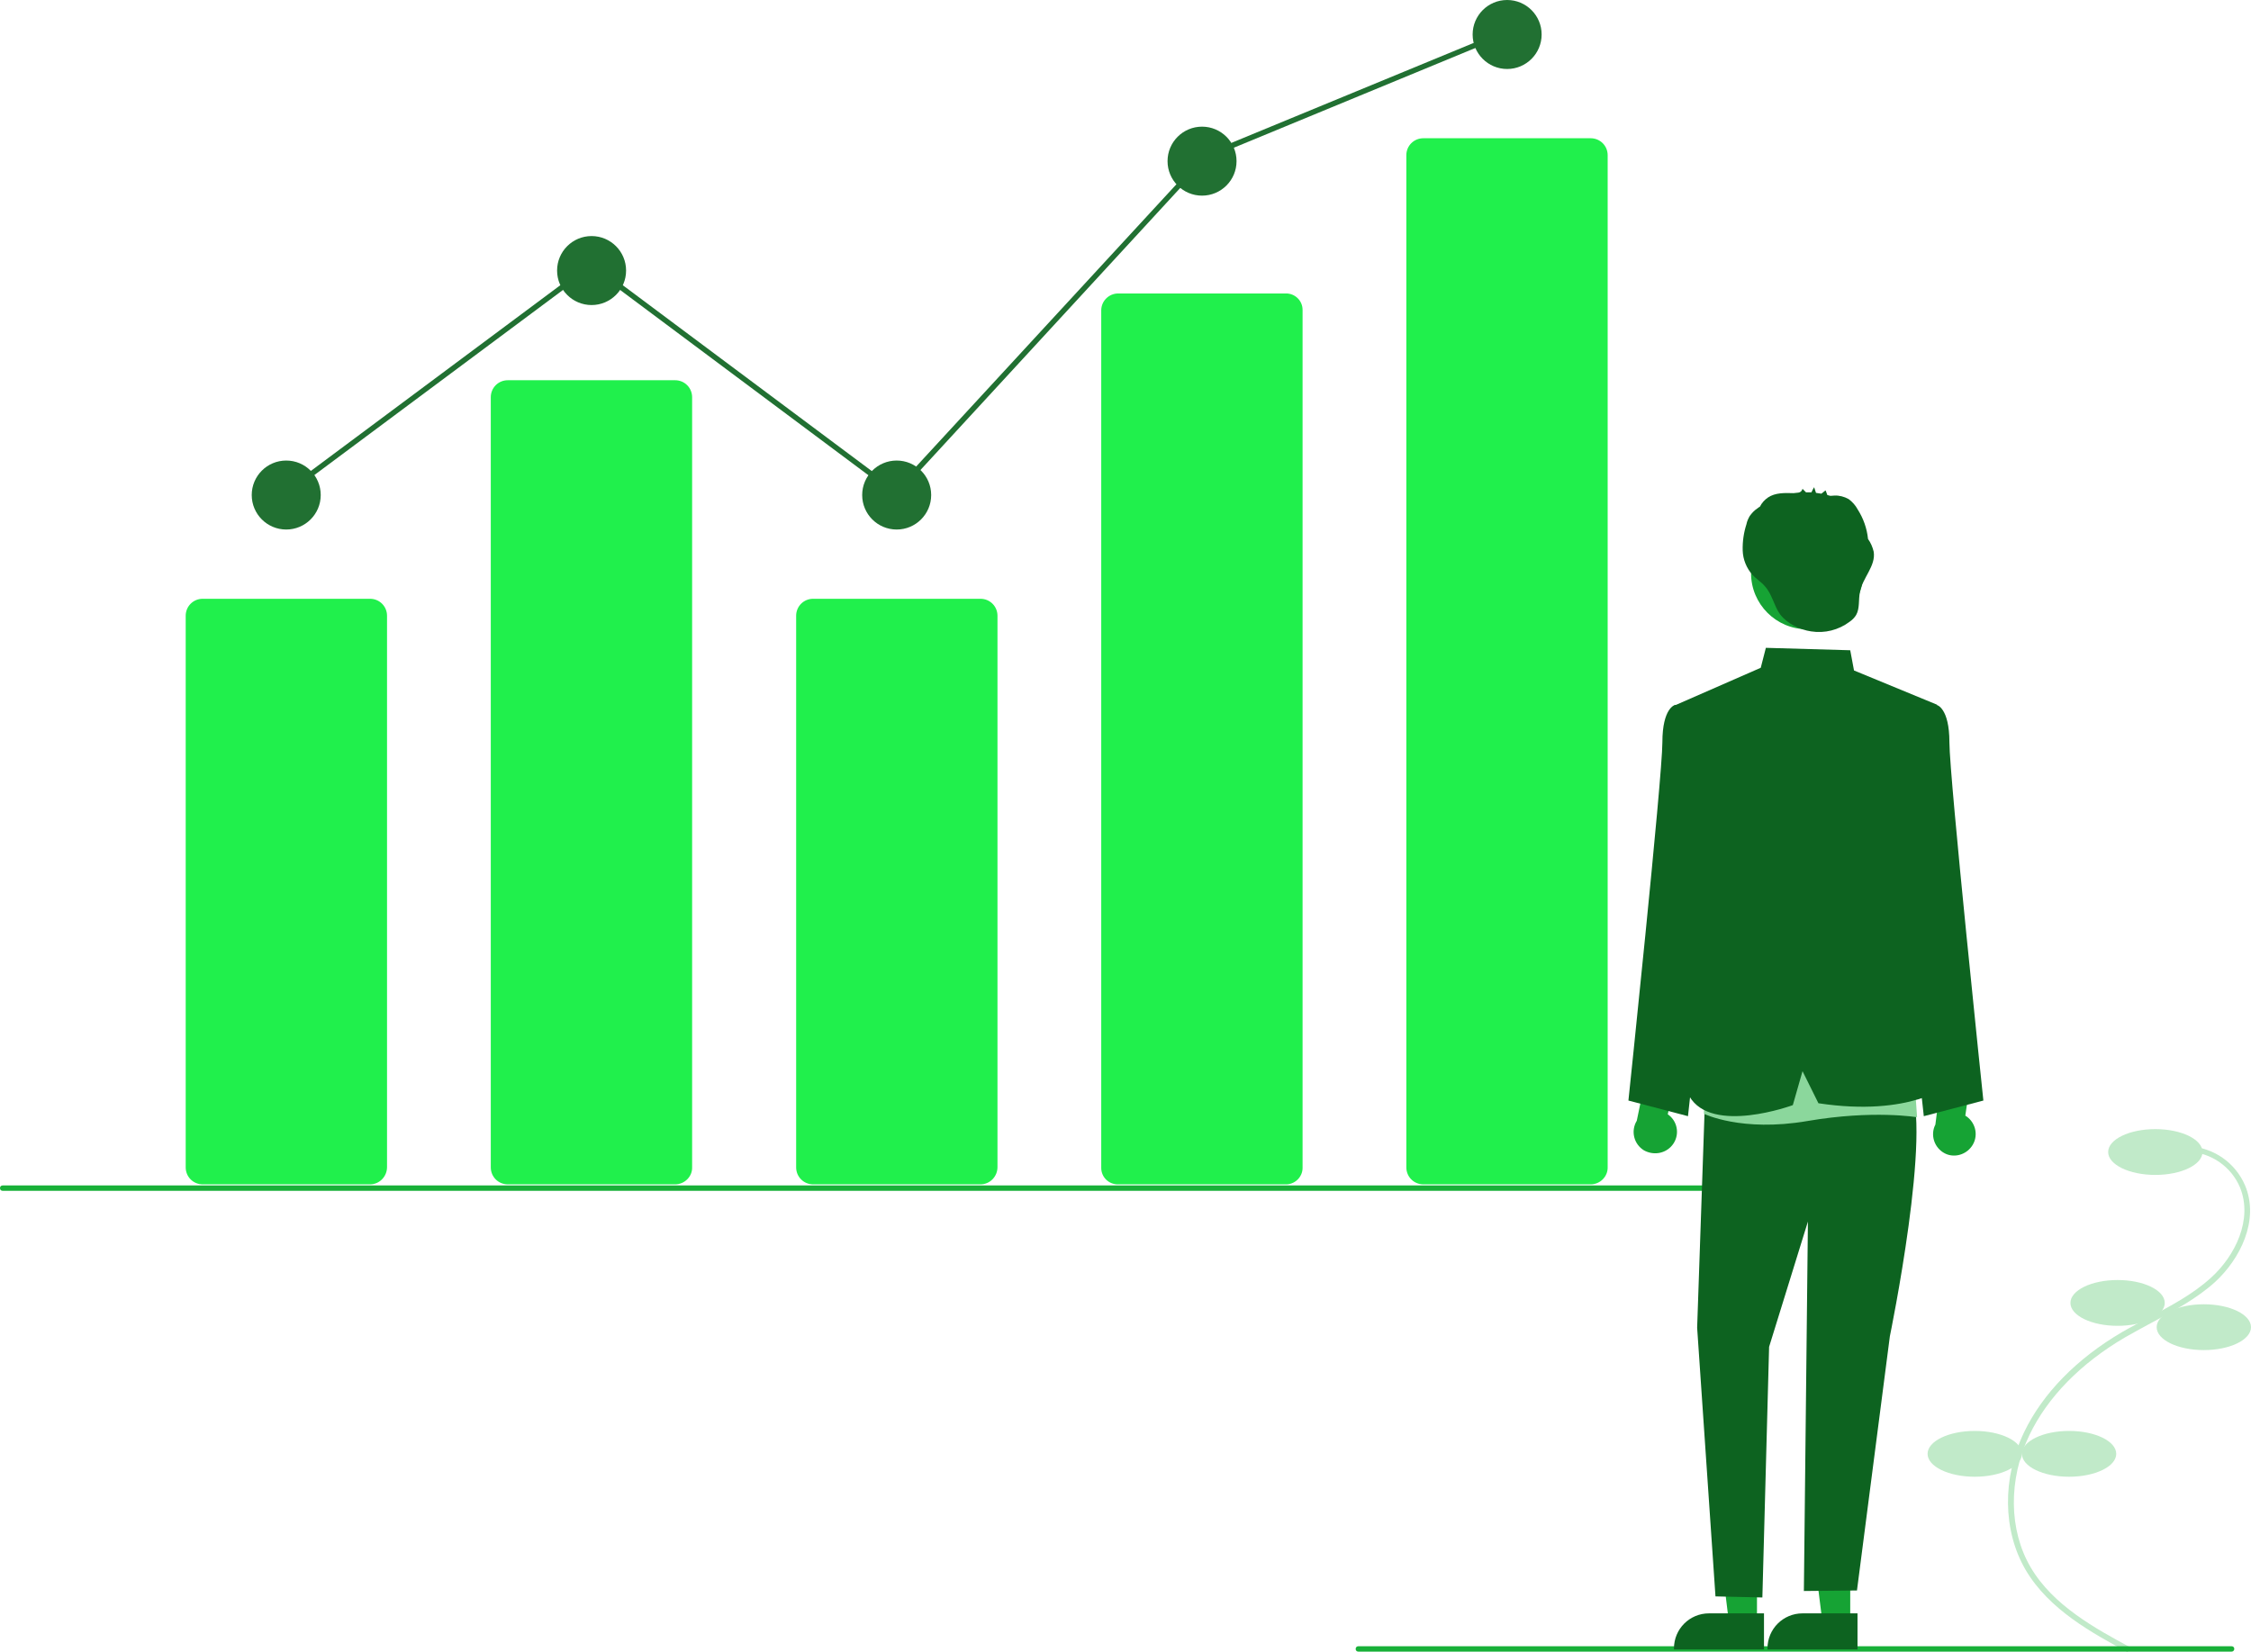 <?xml version="1.0" encoding="utf-8"?>
<!-- Generator: Adobe Illustrator 24.0.1, SVG Export Plug-In . SVG Version: 6.00 Build 0)  -->
<svg version="1.1" id="Layer_1" xmlns="http://www.w3.org/2000/svg" xmlns:xlink="http://www.w3.org/1999/xlink" x="0px" y="0px"
	 viewBox="0 0 835.2 613.1" style="enable-background:new 0 0 835.2 613.1;" xml:space="preserve">
<style type="text/css">
	.st0{fill:#C1EAC9;}
	.st1{fill:#20F04C;}
	.st2{fill:#217032;}
	.st3{fill:#18B038;}
	.st4{fill:#16A334;}
	.st5{fill:#0D6320;}
	.st6{fill:#8BD79C;}
</style>
<path class="st0" d="M789.4,613.1l1-1.8c-12.8-6.9-28.6-15.5-36.9-29.6c-8.2-13.9-8.4-32.7-0.5-49.2c6.7-14,19-26.6,35.6-36.3
	c3.3-1.9,6.7-3.7,10-5.5c8-4.3,16.3-8.7,23.2-14.9c9.4-8.6,16.6-23,11.2-35.9c-3.6-8.4-11.6-14-20.7-14.5l-0.1,2
	c8.3,0.4,15.7,5.6,18.9,13.2c4.9,11.9-1.8,25.5-10.8,33.6c-6.7,6.1-14.9,10.4-22.8,14.6c-3.3,1.8-6.8,3.6-10.1,5.5
	c-16.9,9.9-29.5,22.8-36.4,37.2c-8.2,17.1-7.9,36.6,0.6,51.1C760.3,597.4,776.5,606.1,789.4,613.1z"/>
<ellipse class="st0" cx="799.7" cy="427.5" rx="17.5" ry="8.5"/>
<ellipse class="st0" cx="785.7" cy="483.5" rx="17.5" ry="8.5"/>
<ellipse class="st0" cx="817.7" cy="492.5" rx="17.5" ry="8.5"/>
<ellipse class="st0" cx="767.7" cy="539.5" rx="17.5" ry="8.5"/>
<ellipse class="st0" cx="732.7" cy="539.5" rx="17.5" ry="8.5"/>
<path class="st1" d="M137.3,439.5H75.2c-3.5,0-6.3-2.8-6.3-6.3V228.5c0-3.5,2.8-6.3,6.3-6.3h62.1c3.5,0,6.3,2.8,6.3,6.3v204.6
	C143.6,436.6,140.8,439.5,137.3,439.5z"/>
<path class="st1" d="M250.5,439.5h-62.1c-3.5,0-6.3-2.8-6.3-6.3V147.4c0-3.5,2.8-6.3,6.3-6.3h62.1c3.5,0,6.3,2.8,6.3,6.3v285.8
	C256.9,436.6,254,439.5,250.5,439.5z"/>
<path class="st1" d="M363.8,439.5h-62.1c-3.5,0-6.3-2.8-6.3-6.3V228.5c0-3.5,2.8-6.3,6.3-6.3h62.1c3.5,0,6.3,2.8,6.3,6.3v204.6
	C370.1,436.6,367.3,439.5,363.8,439.5z"/>
<path class="st1" d="M477,439.5h-62.1c-3.4,0.1-6.3-2.6-6.3-6.1V115c0.1-3.4,2.9-6.1,6.3-6.1H477c3.4-0.1,6.3,2.6,6.3,6.1v318.4
	C483.3,436.8,480.4,439.6,477,439.5z"/>
<path class="st1" d="M590.2,439.5h-62.1c-3.5,0-6.3-2.8-6.3-6.3V57.6c0-3.5,2.8-6.3,6.3-6.3h62.1c3.5,0,6.3,2.8,6.3,6.3v375.5
	C596.6,436.6,593.7,439.5,590.2,439.5z"/>
<circle class="st2" cx="106.2" cy="183.7" r="12.8"/>
<circle class="st2" cx="219.5" cy="100.4" r="12.8"/>
<circle class="st2" cx="332.7" cy="183.7" r="12.8"/>
<circle class="st2" cx="446" cy="59.8" r="12.8"/>
<circle class="st2" cx="559.2" cy="12.8" r="12.8"/>
<path class="st3" d="M663,441.9H1c-0.6,0-1-0.4-1-1s0.4-1,1-1h662c0.6,0,1,0.4,1,1S663.6,441.9,663,441.9z"/>
<path class="st3" d="M828,612.9H504c-0.6,0-1-0.4-1-1c0-0.6,0.4-1,1-1h324c0.6,0,1,0.4,1,1C829,612.4,828.6,612.9,828,612.9z"/>
<path class="st4" d="M619.9,425.6c3.1-3.1,3.1-8.1,0-11.2c-0.3-0.3-0.7-0.6-1.1-0.9l3.9-17.7l-10.2-5l-5.2,25.1
	c-2.3,3.8-1.1,8.7,2.7,11C613.3,428.7,617.3,428.2,619.9,425.6L619.9,425.6z"/>
<path class="st4" d="M731.1,426c2.9-3.3,2.5-8.3-0.8-11.2c-0.4-0.3-0.7-0.6-1.1-0.8l2.6-17.9l-10.5-4.2l-3.2,25.4
	c-2,3.9-0.4,8.7,3.5,10.7C724.7,429.6,728.7,428.8,731.1,426L731.1,426z"/>
<polygon class="st4" points="651.9,602.1 641.5,602.1 636.6,562.1 651.9,562.1 "/>
<path class="st5" d="M654.5,612.1l-33.4,0v-0.4c0-7.2,5.8-13,13-13h0l20.4,0L654.5,612.1z"/>
<polygon class="st4" points="686.5,602.1 676.2,602.1 671.2,562.1 686.5,562.1 "/>
<path class="st5" d="M689.2,612.1l-33.4,0v-0.4c0-7.2,5.8-13,13-13h0l20.4,0L689.2,612.1z"/>
<path class="st5" d="M707.4,265.6l11.2-4c0,0,4.7,1,4.7,13.9s12.6,132.9,12.6,132.9l-22.1,5.8l-12.5-113.9L707.4,265.6z"/>
<path class="st5" d="M632.7,265.6l-11.2-4c0,0-4.7,1-4.7,13.9s-12.6,132.9-12.6,132.9l22.1,5.8l12.5-113.9L632.7,265.6z"/>
<path class="st5" d="M632.8,402.5l-3.1,90.2l6.8,99.7l17.4,0.4l2.5-93l14.4-46.5l-1.5,137.1l19.7-0.2l12.2-94.3
	c0,0,16.1-78.1,7.2-93.3l-41.2-13.7L632.8,402.5z"/>
<path class="st6" d="M633.2,391.6l-1,21.7c0,0,13.9,6.9,38.4,2.7c24.5-4.2,40.7-1.4,40.7-1.4l-1.9-27.6L633.2,391.6z"/>
<path class="st5" d="M621.1,261.9l32.2-14.1l1.9-7.4l31.3,0.9l1.4,7.5l30.8,12.7L705,308.8l1.4,33.2l16.9,60.5
	c0,0-14.3,12.1-48.6,6.9l-5.9-11.9l-3.6,12.6c0,0-30.1,11.1-38.4-3.3l6-104L621.1,261.9z"/>
<circle class="st4" cx="670.5" cy="212.7" r="20.8"/>
<path class="st5" d="M695.2,204.7c-0.4-1.7-1.1-3.3-2.1-4.7c-0.4-3.9-1.7-7.6-3.8-10.9c-0.8-1.5-2-2.9-3.4-3.9
	c-1.6-0.9-3.5-1.4-5.3-1.3c-0.3,0-0.9,0.1-1.5,0.1c-0.4-0.1-0.7-0.2-1.1-0.3c-0.2-0.5-0.6-1.8-0.7-1.7l-1.5,1.2
	c-0.7-0.1-1.3-0.2-2-0.3c-0.2-0.7-0.5-1.4-0.7-2.1c-0.4,0.6-0.7,1.3-1,1.9c-0.7,0-1.3,0-2,0l-1.3-1.3c-0.2,0.7-0.7,1.3-1.5,1.4
	c-0.6,0.1-1.2,0.1-1.8,0.2c0,0-0.1,0-0.1,0c-3.2-0.1-6.7-0.2-9.4,1.6c-1.3,0.9-2.3,2-3,3.4c-0.3,0.2-0.7,0.4-1,0.7
	c-1.1,0.7-2,1.7-2.8,2.8c-0.5,0.9-1,1.9-1.2,3c-1,3.1-1.5,6.4-1.4,9.8c0.1,3.3,1.4,6.5,3.6,9c1.4,1.5,3.2,2.6,4.5,4.1
	c2.9,3.1,3.4,7.3,5.8,10.6c2.6,3.4,7.3,5.7,11.5,6.3c5,0.8,10.2-0.5,14.3-3.6c1-0.7,1.8-1.5,2.4-2.5c1.4-2.5,0.8-5.6,1.4-8.5
	C691,214.5,696.1,210,695.2,204.7z"/>
<polygon class="st2" points="105.6,184.5 104.4,182.9 219.5,97.2 332.3,181.4 446.8,57.2 447,57.1 558,11.3 558.8,13.1 447.9,58.9 
	332.6,184.1 219.5,99.7 "/>
</svg>
